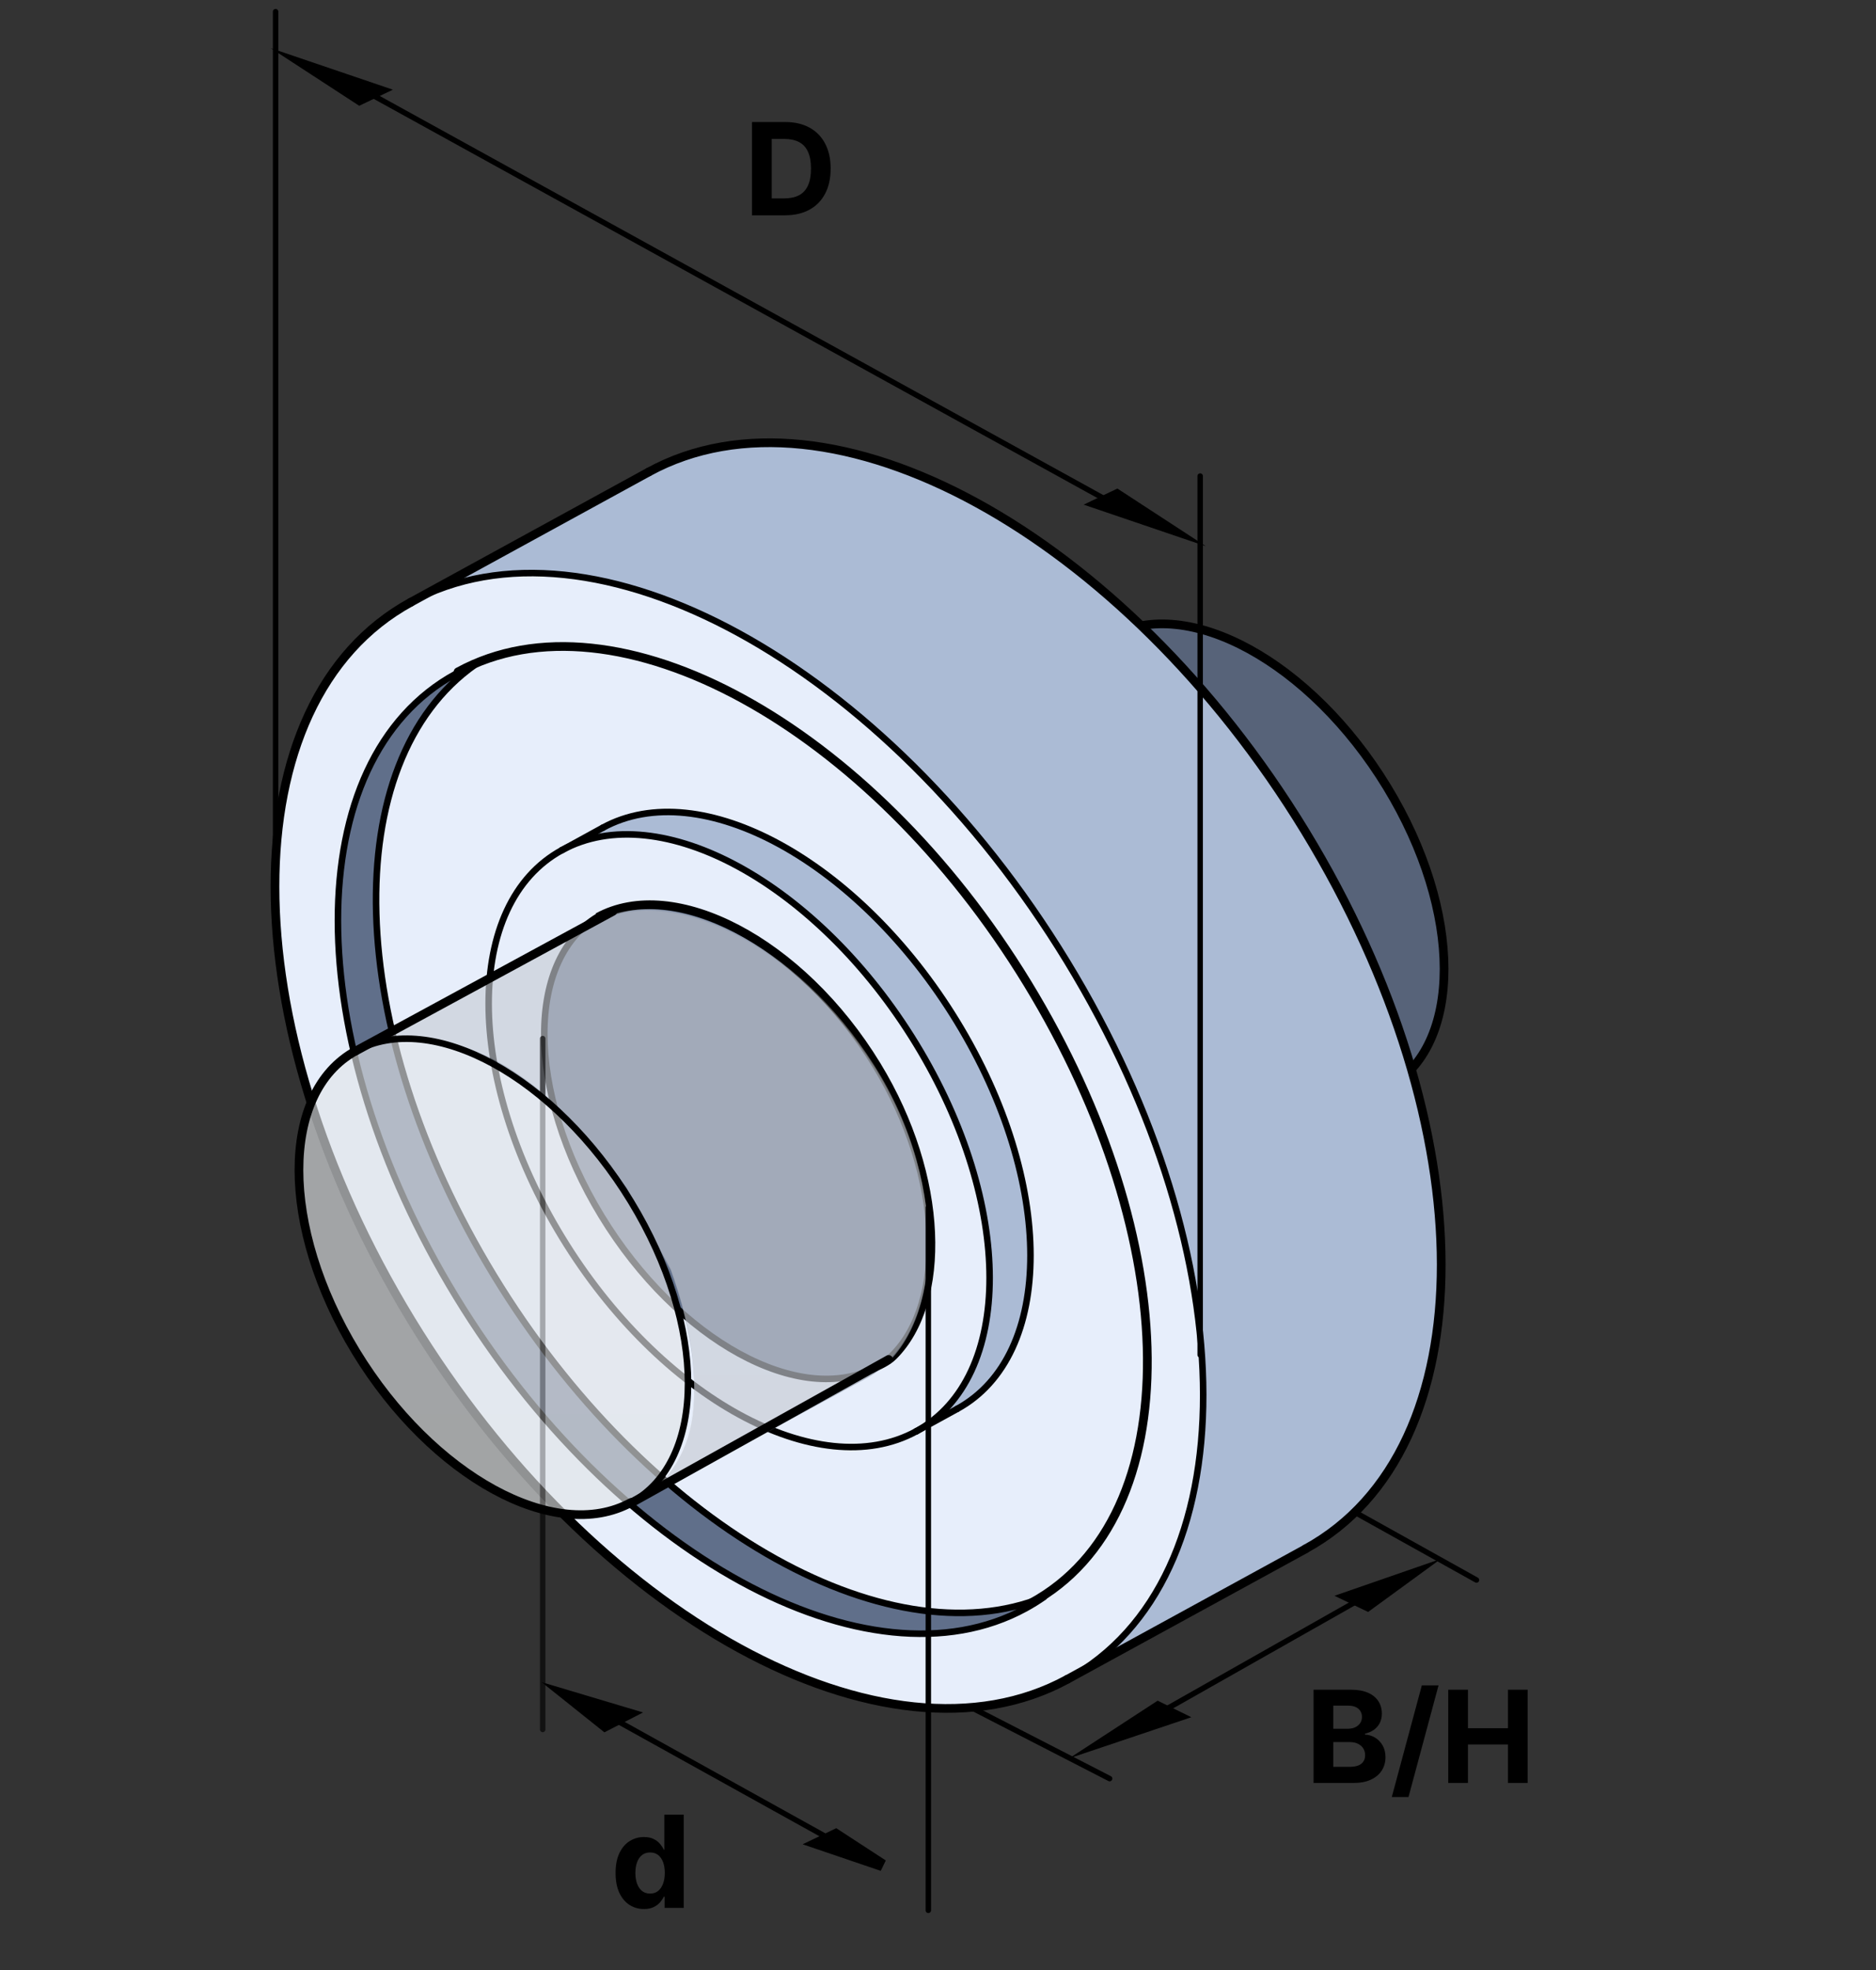 <?xml version="1.0" encoding="UTF-8"?>
<svg width="161" height="169" viewBox="0 0 161 169" fill="none" xmlns="http://www.w3.org/2000/svg">
<rect x="0" y="0" width="161" height="169" fill="#333333" stroke="none"/>
<path d="M114.525 136.886L123.654 133.721L117.413 138.273L114.525 136.886Z" fill="black"/>
<path d="M49.849 145.883L72.116 158.241" stroke="black" stroke-width="0.468" stroke-linecap="round" stroke-linejoin="round"/>
<path d="M71.731 157.393L75.747 160.008L70.204 158.124L71.731 157.393Z" fill="black" stroke="black"/>
<path d="M55.188 146.894L46.475 144.292L51.869 148.599L55.188 146.894Z" fill="black"/>
<path d="M55.264 163.755C54.808 163.755 54.395 163.638 54.025 163.403C53.658 163.166 53.367 162.819 53.15 162.36C52.937 161.899 52.83 161.334 52.83 160.665C52.83 159.978 52.941 159.406 53.162 158.95C53.383 158.492 53.678 158.149 54.045 157.923C54.415 157.694 54.82 157.579 55.26 157.579C55.596 157.579 55.876 157.636 56.1 157.751C56.326 157.863 56.508 158.004 56.647 158.173C56.787 158.34 56.894 158.504 56.967 158.665H57.018V155.657H58.678V163.657H57.037V162.696H56.967C56.889 162.863 56.778 163.028 56.635 163.192C56.494 163.354 56.31 163.488 56.084 163.595C55.86 163.701 55.587 163.755 55.264 163.755ZM55.791 162.431C56.059 162.431 56.286 162.358 56.471 162.212C56.658 162.063 56.801 161.856 56.9 161.591C57.002 161.325 57.053 161.014 57.053 160.657C57.053 160.3 57.003 159.991 56.904 159.728C56.805 159.465 56.662 159.261 56.475 159.118C56.287 158.975 56.059 158.903 55.791 158.903C55.518 158.903 55.287 158.978 55.1 159.126C54.912 159.274 54.77 159.48 54.674 159.743C54.578 160.006 54.529 160.311 54.529 160.657C54.529 161.006 54.578 161.315 54.674 161.583C54.773 161.849 54.915 162.057 55.1 162.208C55.287 162.356 55.518 162.431 55.791 162.431Z" fill="black"/>
<path d="M126.713 135.533L110.581 126.545" stroke="black" stroke-width="0.468" stroke-linecap="round" stroke-linejoin="round"/>
<path d="M97.003 148.355L116.65 137.232" stroke="black" stroke-width="0.468" stroke-linecap="round" stroke-linejoin="round"/>
<path d="M95.228 152.568L60.793 134.873" stroke="black" stroke-width="0.468" stroke-linecap="round" stroke-linejoin="round"/>
<path d="M102.242 147.303L91.764 150.826L99.348 145.883L102.242 147.303Z" fill="black"/>
<path d="M112.731 152.943V144.943H115.935C116.523 144.943 117.014 145.03 117.407 145.205C117.8 145.379 118.096 145.621 118.294 145.931C118.492 146.238 118.591 146.593 118.591 146.994C118.591 147.306 118.528 147.581 118.403 147.818C118.278 148.052 118.106 148.245 117.888 148.396C117.672 148.544 117.424 148.65 117.146 148.712V148.791C117.45 148.804 117.735 148.889 118.001 149.048C118.269 149.207 118.487 149.43 118.653 149.716C118.82 150 118.903 150.339 118.903 150.732C118.903 151.156 118.798 151.535 118.587 151.869C118.379 152.199 118.07 152.461 117.661 152.654C117.252 152.847 116.748 152.943 116.149 152.943H112.731ZM114.423 151.56H115.802C116.273 151.56 116.617 151.47 116.833 151.291C117.049 151.108 117.157 150.866 117.157 150.564C117.157 150.343 117.104 150.147 116.997 149.978C116.89 149.809 116.738 149.676 116.54 149.58C116.345 149.483 116.112 149.435 115.841 149.435H114.423V151.56ZM114.423 148.291H115.677C115.909 148.291 116.114 148.25 116.294 148.169C116.476 148.086 116.619 147.969 116.724 147.818C116.83 147.667 116.884 147.486 116.884 147.275C116.884 146.986 116.781 146.753 116.575 146.576C116.372 146.399 116.083 146.31 115.708 146.31H114.423V148.291ZM123.457 144.568L120.879 154.146H119.445L122.023 144.568H123.457ZM124.29 152.943V144.943H125.981V148.244H129.415V144.943H131.103V152.943H129.415V149.638H125.981V152.943H124.29Z" fill="black"/>
<path d="M95 42.907L28.477 6.232" stroke="black" stroke-width="0.468" stroke-linecap="round" stroke-linejoin="round"/>
<path d="M33.716 7.693L23.237 4.132L30.829 9.075L33.716 7.693Z" fill="black"/>
<path d="M93 43.289L103.479 46.851L95.895 41.907L93 43.289Z" fill="black"/>
<path d="M23.652 1V76.169" stroke="black" stroke-width="0.468" stroke-linecap="round" stroke-linejoin="round"/>
<path d="M67.373 18.468H64.537V10.468H67.397C68.201 10.468 68.894 10.628 69.475 10.949C70.055 11.266 70.502 11.723 70.814 12.32C71.13 12.916 71.287 13.63 71.287 14.46C71.287 15.294 71.13 16.01 70.814 16.609C70.502 17.208 70.053 17.668 69.467 17.988C68.883 18.308 68.186 18.468 67.373 18.468ZM66.228 17.019H67.303C67.803 17.019 68.223 16.93 68.564 16.753C68.908 16.574 69.166 16.296 69.338 15.921C69.512 15.544 69.6 15.057 69.6 14.46C69.6 13.869 69.512 13.386 69.338 13.011C69.166 12.636 68.909 12.36 68.568 12.183C68.227 12.006 67.807 11.918 67.307 11.918H66.228V17.019Z" fill="black"/>
<path opacity="0.804" d="M77.029 116.316L119.047 93.332C125.57 89.768 125.561 78.196 119.03 67.494C112.499 56.792 101.915 50.995 95.392 54.559L53.341 77.558L77.029 116.316Z" fill="#606F8A"/>
<path d="M77.029 116.316L119.047 93.332" stroke="black" stroke-width="0.748" stroke-linecap="round" stroke-linejoin="round"/>
<path d="M53.341 77.567L95.392 54.567" stroke="black" stroke-width="0.748" stroke-linecap="round" stroke-linejoin="round"/>
<path d="M95.392 54.567C101.915 51.003 112.499 56.792 119.03 67.502C125.561 78.213 125.57 89.776 119.047 93.341" stroke="black" stroke-width="0.748" stroke-linecap="round" stroke-linejoin="round"/>
<path d="M91.653 144.009C107.21 135.534 107.177 108 91.579 82.51C75.981 57.021 50.725 43.227 35.167 51.702C19.61 60.177 19.643 87.711 35.241 113.201C50.84 138.69 76.096 152.484 91.653 144.009Z" fill="#E7EEFB"/>
<path d="M78.761 122.941C87.216 118.335 87.198 103.37 78.721 89.516C70.243 75.662 56.516 68.165 48.06 72.771C39.605 77.377 39.623 92.342 48.1 106.196C56.578 120.05 70.305 127.547 78.761 122.941Z" fill="#E7EEFB"/>
<path d="M78.639 122.775C87.025 118.19 87.016 103.317 78.623 89.553C70.229 75.788 56.62 68.34 48.226 72.925L51.732 71.003C60.117 66.418 73.727 73.866 82.128 87.631C90.53 101.395 90.539 116.268 82.145 120.853L78.639 122.775Z" fill="#ABBBD5"/>
<path d="M41.004 56.832C29.122 65.166 29.661 88.045 42.614 109.274C55.566 130.511 76.229 142.385 89.805 136.819C89.3 137.17 88.777 137.497 88.221 137.8C74.729 145.168 52.844 133.198 39.344 111.06C25.835 88.922 25.827 65.006 39.319 57.638C39.858 57.334 40.423 57.063 41.004 56.832Z" fill="#606F8A"/>
<path d="M35.248 51.665L55.676 40.492C71.224 31.999 96.438 45.795 112.003 71.306C127.568 96.818 127.584 124.378 112.036 132.871L91.609 144.044C107.157 135.551 107.14 107.982 91.575 82.479C76.01 56.976 50.797 43.164 35.248 51.665Z" fill="#ABBBD5"/>
<path d="M91.609 144.044L112.036 132.871" stroke="black" stroke-width="0.748" stroke-linecap="round" stroke-linejoin="round"/>
<path d="M35.248 51.664L55.676 40.484" stroke="black" stroke-width="0.748" stroke-linecap="round" stroke-linejoin="round"/>
<path d="M48.226 72.925L51.732 71.003" stroke="black" stroke-width="0.56" stroke-linecap="round" stroke-linejoin="round"/>
<path d="M78.64 122.775L82.145 120.854" stroke="black" stroke-width="0.56" stroke-linecap="round" stroke-linejoin="round"/>
<path d="M35.248 51.664C50.797 43.171 76.01 56.968 91.575 82.479C107.14 107.99 107.157 135.551 91.609 144.044" stroke="black" stroke-width="0.561" stroke-linecap="round" stroke-linejoin="round"/>
<path d="M55.676 40.484C71.224 31.991 96.438 45.787 112.003 71.298C127.568 96.809 127.584 124.37 112.036 132.863" stroke="black" stroke-width="0.748" stroke-linecap="round" stroke-linejoin="round"/>
<path d="M39.31 57.63C52.802 50.261 74.687 62.231 88.187 84.369C101.688 106.507 101.992 130.131 88.5 137.5" stroke="black" stroke-width="0.748" stroke-linecap="round" stroke-linejoin="round"/>
<path d="M75.252 117.233C68.73 120.797 58.145 115.008 51.614 104.298C45.083 93.588 45.075 82.024 51.597 78.46C58.12 74.895 68.704 80.684 75.235 91.394C81.766 102.105 81.783 113.668 75.252 117.233Z" fill="#606F8A"/>
<path d="M78.64 122.775C70.255 127.361 56.645 119.912 48.243 106.148C39.841 92.384 39.833 77.511 48.226 72.925" stroke="black" stroke-width="0.56" stroke-linecap="round" stroke-linejoin="round"/>
<path d="M48.226 72.925C56.611 68.34 70.221 75.788 78.623 89.553C87.025 103.317 87.033 118.19 78.639 122.775" stroke="black" stroke-width="0.561" stroke-linecap="round" stroke-linejoin="round"/>
<path d="M51.732 71.003C60.117 66.418 73.727 73.866 82.129 87.631C90.53 101.395 90.539 116.268 82.145 120.853" stroke="black" stroke-width="0.561" stroke-linecap="round" stroke-linejoin="round"/>
<path d="M75.252 117.233C68.73 120.797 58.145 115.008 51.614 104.298C45.083 93.588 45.075 82.024 51.597 78.46" stroke="black" stroke-width="0.561" stroke-linecap="round" stroke-linejoin="round"/>
<path fill-rule="evenodd" clip-rule="evenodd" d="M40.798 57C28.916 65.334 29.455 88.213 42.408 109.442C55.36 130.679 76.023 142.553 89.599 136.987C89.094 137.338 88.571 137.665 88.015 137.968C74.523 145.336 52.638 133.366 39.138 111.228C25.629 89.09 25.621 65.174 39.112 57.805C39.652 57.502 40.217 57.231 40.798 57Z" stroke="black" stroke-width="0.561" stroke-linecap="round" stroke-linejoin="round"/>
<path d="M91.609 144.044C76.061 152.537 50.847 138.741 35.282 113.23C19.718 87.718 19.701 60.158 35.249 51.665" stroke="black" stroke-width="0.748" stroke-linecap="round" stroke-linejoin="round"/>
<path d="M51.299 78.684C57.821 75.119 68.704 80.685 75.235 91.395C81.084 100.986 81.273 111.712 76.653 116.314C76.114 116.851 75.386 117.117 74.705 117.489" stroke="black" stroke-width="0.748"/>
<g opacity="0.64">
<path d="M57.565 108.992C59.168 113.467 59.816 117.421 59.51 120.853C59.204 124.286 57.597 126.968 54.689 128.9L74.454 118.181C80.977 114.617 81.656 101.939 75.012 91.473C68.368 81.007 57.513 75.655 50.991 79.22L31 90.143C34.794 88.738 38.594 89.029 42.4 91.015C46.206 93.001 50.008 96.677 53.804 102.043L57.565 108.992Z" fill="#9099A8"/>
<path d="M57.565 108.873C59.168 113.348 59.816 117.302 59.51 120.735C59.204 124.167 57.597 126.85 54.689 128.781L74.454 118.063C80.977 114.498 81.656 101.82 75.012 91.354C68.368 80.889 57.513 75.537 50.991 79.101L31 90.024C34.794 88.619 38.594 88.91 42.4 90.896C46.206 92.882 50.008 96.558 53.804 101.924L57.565 108.873Z" fill="url(#paint0_linear_1603_201285)"/>
</g>
<g opacity="0.64">
<path d="M54.166 128.877C47.652 132.442 37.076 126.652 30.553 115.958C24.031 105.264 24.022 93.708 30.537 90.144C37.051 86.579 47.627 92.369 54.149 103.063C60.672 113.765 60.68 125.32 54.166 128.877Z" fill="url(#paint1_linear_1603_201285)"/>
<path d="M46.574 148.354L46.574 89.089" stroke="black" stroke-width="0.468" stroke-linecap="round" stroke-linejoin="round"/>
<path d="M54.166 128.877C47.652 132.442 37.076 126.652 30.553 115.958C24.031 105.264 24.022 93.708 30.537 90.144C37.051 86.579 47.627 92.369 54.149 103.063C60.672 113.765 60.68 125.32 54.166 128.877Z" fill="url(#paint2_linear_1603_201285)"/>
</g>
<path d="M54.225 128.9L76.262 116.615" stroke="black" stroke-width="0.748" stroke-linecap="round" stroke-linejoin="round"/>
<path d="M30.537 90.151L52.591 78.178" stroke="black" stroke-width="0.748" stroke-linecap="round" stroke-linejoin="round"/>
<path d="M30.537 90.151C37.051 86.586 47.627 92.376 54.149 103.07C60.672 113.764 60.68 125.32 54.166 128.884" stroke="black" stroke-width="0.561" stroke-linecap="round" stroke-linejoin="round"/>
<path d="M54.166 128.876C47.652 132.441 37.076 126.651 30.553 115.957C24.031 105.263 24.022 93.708 30.537 90.143" stroke="black" stroke-width="0.748" stroke-linecap="round" stroke-linejoin="round"/>
<path d="M79.67 163.867L79.67 103.575" stroke="black" stroke-width="0.468" stroke-linecap="round" stroke-linejoin="round"/>
<path d="M103 40.836V116.222" stroke="black" stroke-width="0.468" stroke-linecap="round" stroke-linejoin="round"/>
<defs>
<linearGradient id="paint0_linear_1603_201285" x1="2465.08" y1="78" x2="2465.08" y2="5156.14" gradientUnits="userSpaceOnUse">
<stop stop-color="white" stop-opacity="0.5"/>
<stop offset="1" stop-opacity="0.5"/>
</linearGradient>
<linearGradient id="paint1_linear_1603_201285" x1="25.652" y1="2130.95" x2="3364.7" y2="2130.95" gradientUnits="userSpaceOnUse">
<stop stop-color="#C7CCD0"/>
<stop offset="0.352" stop-color="#E3E6E8"/>
<stop offset="0.513" stop-color="#E3E6E8"/>
<stop offset="0.674" stop-color="#D2D6D9"/>
<stop offset="0.811" stop-color="#C7CCD0"/>
<stop offset="0.838" stop-color="#C7CCD0"/>
<stop offset="1" stop-color="#C7CCD0"/>
</linearGradient>
<linearGradient id="paint2_linear_1603_201285" x1="1695.17" y1="89.092" x2="1695.17" y2="4172.81" gradientUnits="userSpaceOnUse">
<stop stop-color="white" stop-opacity="0.5"/>
<stop offset="1" stop-opacity="0.5"/>
</linearGradient>
</defs>
</svg>

